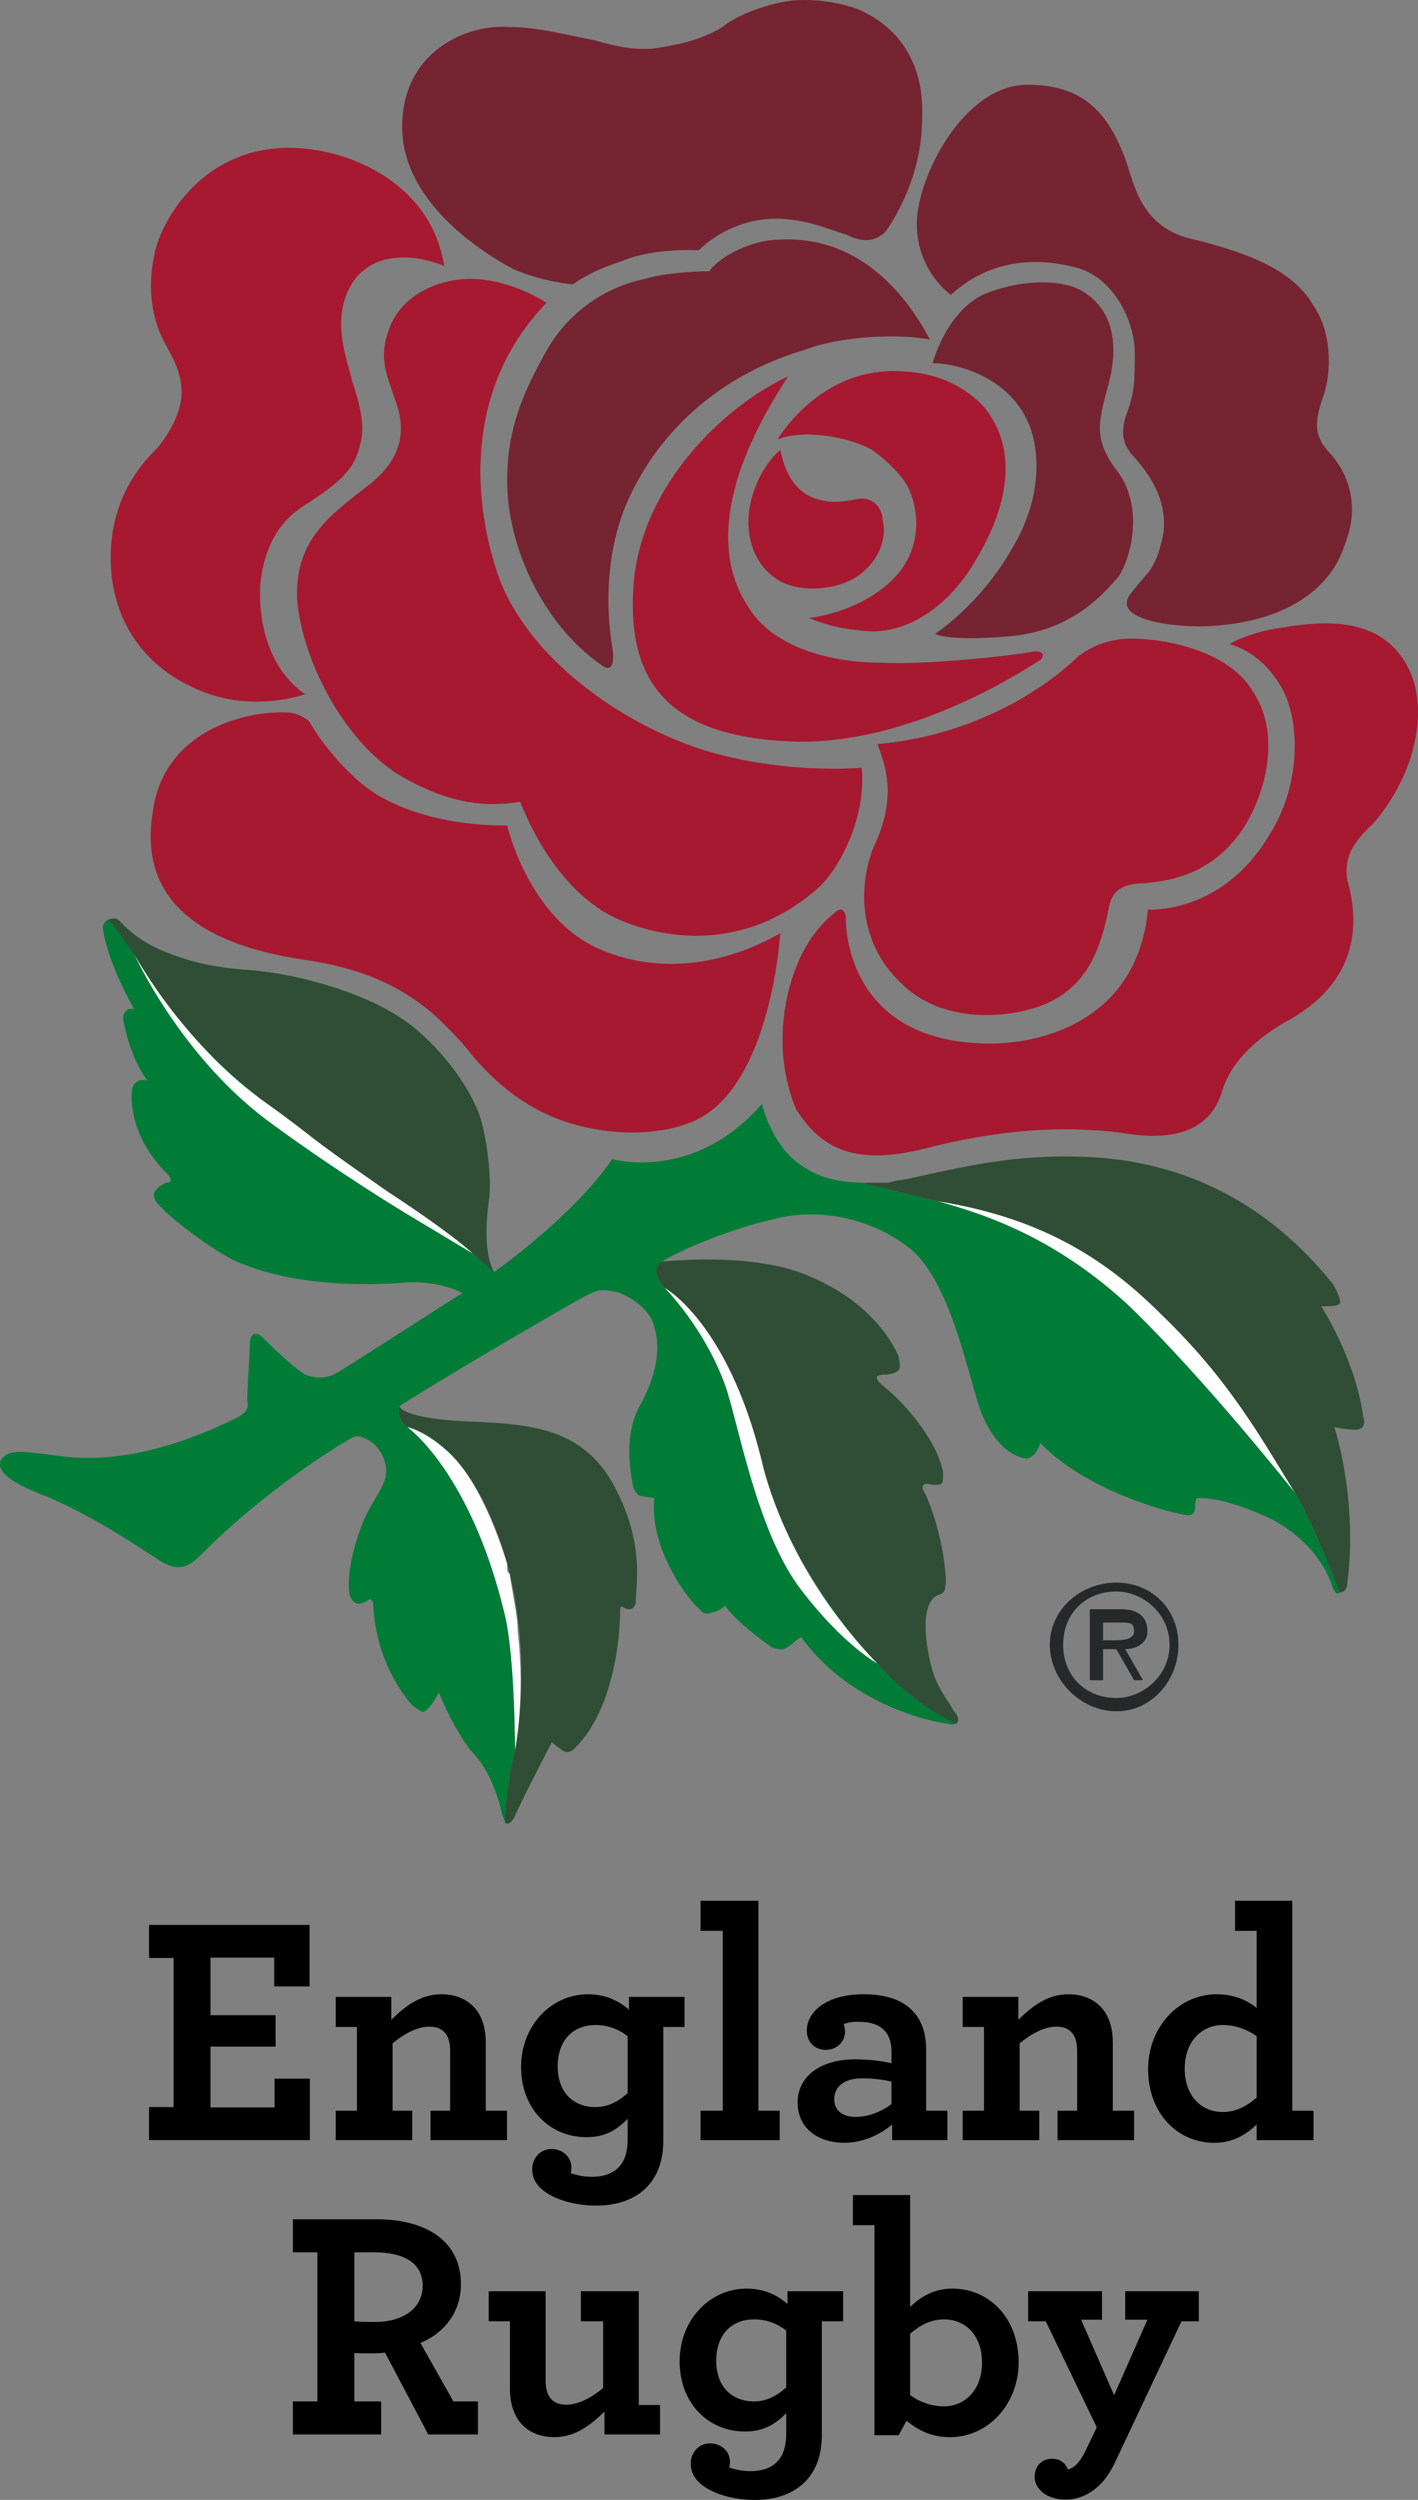 <?xml version="1.0" encoding="UTF-8" standalone="no"?>
<svg
   xmlns:dc="http://purl.org/dc/elements/1.1/"
   xmlns:cc="http://creativecommons.org/ns#"
   xmlns:rdf="http://www.w3.org/1999/02/22-rdf-syntax-ns#"
   xmlns:svg="http://www.w3.org/2000/svg"
   xmlns="http://www.w3.org/2000/svg"
   xmlns:sodipodi="http://sodipodi.sourceforge.net/DTD/sodipodi-0.dtd"
   xmlns:inkscape="http://www.inkscape.org/namespaces/inkscape"
   inkscape:version="1.0 (4035a4fb49, 2020-05-01)"
   sodipodi:docname="Logo Rugby Football Union.svg"
   id="svg903"
   version="1.1"
   viewBox="0 0 214.07 377.265"
   style="clip-rule:evenodd;fill-rule:evenodd;image-rendering:optimizeQuality;shape-rendering:geometricPrecision;text-rendering:geometricPrecision"
   height="377.266"
   width="214.07"
   xml:space="preserve"><rect x="0" y="0" width="214.07" height="377.265" fill="#808080" stroke="none"/><sodipodi:namedview
   inkscape:current-layer="svg903"
   inkscape:window-maximized="0"
   inkscape:window-y="0"
   inkscape:window-x="160"
   inkscape:cy="188.43759"
   inkscape:cx="107.22264"
   inkscape:zoom="2.0025"
   fit-margin-bottom="0"
   fit-margin-right="0"
   fit-margin-left="0"
   fit-margin-top="0"
   showgrid="false"
   id="namedview905"
   inkscape:window-height="1030"
   inkscape:window-width="1635"
   inkscape:pageshadow="2"
   inkscape:pageopacity="0"
   guidetolerance="10"
   gridtolerance="10"
   objecttolerance="10"
   borderopacity="1"
   bordercolor="#666666"
   pagecolor="#ffffff" />
 <defs
   id="defs873">
  <style
   id="style871"
   type="text/css">
   <![CDATA[
    .fil2 {fill:#017C37}
    .fil1 {fill:#25292A}
    .fil6 {fill:#304E35}
    .fil4 {fill:#762432}
    .fil5 {fill:#A71931}
    .fil3 {fill:white}
    .fil0 {fill:black;fill-rule:nonzero}
   ]]>
  </style>
 </defs>
 <g
   transform="translate(-12.777,-11.562)"
   id="Capa_x0020_1">
  <g
   id="_196079024">
   <path
   d="m 35.278,334.53 h 24.282 v -9.279 h -5.33 v 4.343 h -9.673 v -9.18 h 9.821 v -4.737 h -9.821 v -8.686 h 9.624 v 4.343 h 5.33 v -9.279 h -24.233 v 4.984 h 3.702 v 22.506 h -3.702 v 4.984 z m 36.571,-21.616 h -8.391 v 4.54 h 3.209 v 12.634 h -3.209 v 4.442 h 11.549 v -4.442 h -2.961 v -10.167 c 1.728,-1.43 3.702,-2.517 5.577,-2.517 1.283,0 2.172,0.494 2.666,1.431 0.295,0.543 0.443,1.332 0.443,2.22 v 9.032 h -2.961 v 4.442 h 11.549 v -4.442 h -3.208 v -10.364 c 0,-1.776 -0.394,-3.256 -1.135,-4.441 -1.135,-1.728 -3.011,-2.764 -5.576,-2.764 -3.159,0 -5.479,1.826 -7.552,3.849 v -3.455 z m 41.062,4.54 h 3.208 v -4.54 h -8.389 v 1.924 c -1.431,-1.233 -3.405,-2.318 -6.17,-2.318 -5.626,0 -10.117,4.787 -10.117,10.956 0,6.416 4.393,10.611 9.872,10.611 2.862,0 4.59,-1.135 6.217,-2.764 v 3.109 c 0,1.637 -0.345,2.871 -0.986,3.759 -0.938,1.283 -2.467,1.876 -4.393,1.876 -1.284,0 -2.32,-0.247 -3.208,-0.543 0.05,-0.197 0.098,-0.592 0.098,-0.839 0,-1.629 -1.332,-2.813 -3.011,-2.813 -1.776,0 -2.911,1.481 -2.911,3.011 0,1.037 0.346,1.975 1.185,2.813 1.53,1.53 4.737,2.714 8.489,2.714 3.504,0 6.318,-1.135 8.094,-3.306 1.332,-1.63 2.023,-3.85 2.023,-6.515 v -17.134 z m -10.216,-0.296 c 1.925,0 3.554,0.691 4.837,1.678 v 8.588 c -1.381,1.283 -3.011,2.122 -4.837,2.122 -3.306,0 -5.725,-2.172 -5.725,-6.12 0,-4.096 2.419,-6.268 5.725,-6.268 z m 15.843,17.373 h 11.943 v -4.442 h -3.208 v -31.684 h -8.735 v 4.54 h 3.356 v 27.144 h -3.356 v 4.442 z m 21.666,0.403 c 2.911,0 5.528,-1.291 7.256,-2.772 V 334.53 h 8.34 v -4.442 h -3.208 v -9.229 c 0,-2.171 -0.542,-4.046 -1.678,-5.428 -1.53,-1.876 -4.046,-2.911 -7.748,-2.911 -5.872,0 -8.588,2.812 -8.588,5.478 0,1.776 1.234,2.911 2.863,2.911 1.629,0 2.911,-1.185 2.911,-2.813 0,-0.296 -0.098,-0.789 -0.197,-1.085 0.494,-0.197 1.185,-0.345 2.122,-0.345 1.925,0 3.356,0.444 4.245,1.579 0.542,0.691 0.839,1.677 0.839,2.961 v 1.727 c -1.185,-0.296 -3.257,-0.592 -5.479,-0.592 -5.132,0 -8.686,2.467 -8.686,6.515 0,4.046 3.307,6.078 7.009,6.078 z m 1.727,-3.907 c -1.924,0 -3.207,-0.938 -3.207,-2.665 0,-1.975 1.579,-3.158 4.194,-3.158 1.678,0 3.208,0.197 4.442,0.493 v 3.406 c -1.629,1.183 -3.504,1.924 -5.43,1.924 z m 24.579,-18.112 h -8.391 v 4.54 h 3.208 v 12.634 h -3.208 v 4.442 h 11.549 v -4.442 h -2.961 v -10.167 c 1.728,-1.43 3.702,-2.517 5.577,-2.517 1.283,0 2.171,0.494 2.665,1.431 0.296,0.543 0.444,1.332 0.444,2.22 v 9.032 h -2.961 v 4.442 h 11.549 v -4.442 h -3.208 v -10.364 c 0,-1.776 -0.396,-3.256 -1.135,-4.441 -1.135,-1.728 -3.011,-2.764 -5.577,-2.764 -3.158,0 -5.478,1.826 -7.551,3.849 v -3.455 z m 29.613,22.019 c 2.764,0 4.787,-1.241 6.366,-2.772 v 2.369 h 8.587 v -4.442 h -3.207 v -31.684 h -8.637 v 4.54 h 3.257 v 11.648 c -1.234,-1.037 -3.257,-2.073 -6.021,-2.073 -5.824,0 -10.364,5.034 -10.364,11.301 0,6.515 4.293,11.113 10.019,11.113 z m 1.233,-4.648 c -3.158,0 -5.725,-2.368 -5.725,-6.514 0,-4.293 2.714,-6.614 5.725,-6.614 2.023,0 3.702,0.691 5.133,1.678 v 9.279 c -1.481,1.283 -3.11,2.171 -5.133,2.171 z m -140.361,48.664 h 13.325 V 373.964 H 66.272 v -7.305 c 0.692,0.05 1.63,0.05 2.666,0.05 0.641,0 1.283,-0.05 1.974,-0.098 l 6.515,12.339 h 7.502 v -4.985 h -3.702 l -4.985,-8.835 c 3.554,-1.43 6.12,-4.638 6.12,-8.833 0,-6.614 -5.33,-9.822 -12.783,-9.822 h -12.585 v 4.985 h 3.702 v 22.505 h -3.702 v 4.985 z m 12.437,-16.978 c -1.776,0 -2.567,-0.05 -3.159,-0.099 v -10.413 h 3.011 c 4.492,0 7.305,1.629 7.305,5.034 0,3.405 -2.961,5.478 -7.156,5.478 z m 27.045,17.381 c 3.159,0 5.478,-1.835 7.552,-3.859 v 3.456 h 8.389 v -4.443 h -3.208 v -17.174 h -8.735 v 4.54 h 3.356 v 10.069 c -1.727,1.43 -3.702,2.517 -5.576,2.517 -1.284,0 -2.172,-0.494 -2.666,-1.431 -0.296,-0.593 -0.444,-1.283 -0.444,-2.22 v -13.474 h -8.588 v 4.54 h 3.208 v 10.266 c 0,1.727 0.396,3.208 1.087,4.343 1.085,1.776 3.011,2.871 5.626,2.871 z m 40.371,-17.48 h 3.208 v -4.54 h -8.389 v 1.925 c -1.431,-1.234 -3.405,-2.32 -6.169,-2.32 -5.627,0 -10.118,4.787 -10.118,10.956 0,6.416 4.393,10.611 9.872,10.611 2.862,0 4.59,-1.135 6.217,-2.764 v 3.11 c 0,1.637 -0.345,2.87 -0.986,3.758 -0.938,1.284 -2.467,1.876 -4.393,1.876 -1.284,0 -2.32,-0.246 -3.208,-0.542 0.05,-0.198 0.098,-0.593 0.098,-0.84 0,-1.629 -1.332,-2.812 -3.011,-2.812 -1.776,0 -2.911,1.48 -2.911,3.011 0,1.036 0.346,1.974 1.185,2.812 1.53,1.531 4.737,2.715 8.489,2.715 3.504,0 6.318,-1.136 8.094,-3.307 1.332,-1.629 2.023,-3.85 2.023,-6.515 v -17.134 z m -10.216,-0.295 c 1.925,0 3.554,0.691 4.837,1.677 v 8.588 c -1.381,1.284 -3.009,2.122 -4.837,2.122 -3.306,0 -5.725,-2.172 -5.725,-6.12 0,-4.096 2.419,-6.267 5.725,-6.267 z m 29.563,17.776 c 5.824,0 10.364,-5.043 10.364,-11.31 0,-6.515 -4.293,-11.105 -10.018,-11.105 -2.764,0 -4.788,1.233 -6.367,2.764 v -16.879 h -8.636 v 4.54 h 3.257 v 31.694 h 3.652 l 1.185,-2.18 c 1.826,1.481 3.8,2.477 6.563,2.477 z m -0.888,-4.648 c -2.023,0 -3.702,-0.691 -5.133,-1.678 v -9.279 c 1.481,-1.283 3.11,-2.171 5.133,-2.171 3.158,0 5.725,2.368 5.725,6.515 0,4.293 -2.714,6.613 -5.725,6.613 z m 24.035,11.261 c 0.641,-0.741 1.183,-1.629 1.678,-2.616 l 10.116,-21.477 h 2.616 v -4.54 h -11.105 v 4.294 h 3.357 l -5.034,11.4 -4.985,-11.4 h 3.159 v -4.294 h -11.154 v 4.54 h 2.666 l 7.698,15.991 -1.629,3.413 c -0.345,0.691 -0.641,1.234 -0.987,1.678 -0.592,0.789 -1.183,1.135 -1.727,1.284 -0.346,-0.84 -1.087,-1.63 -2.369,-1.63 -1.431,0 -2.665,0.938 -2.665,2.764 0,1.728 1.776,3.406 4.639,3.406 2.171,0 4.144,-0.987 5.725,-2.813 z"
   class="fil0"
   id="_194815824" />
   <path
   d="m 171.267,259.77 c 0,-5.356 4.687,-9.373 10.042,-9.373 5.356,0 9.374,4.017 9.374,9.373 0,5.357 -4.017,10.043 -9.374,10.043 -5.356,0 -10.042,-4.685 -10.042,-10.043 z m 2.008,0 c 0,4.688 3.347,8.035 8.034,8.035 4.018,0 8.035,-3.347 8.035,-8.035 0,-4.687 -4.017,-8.034 -8.035,-8.034 -4.687,0 -8.034,3.347 -8.034,8.034 z m 10.716,5.357 -2.679,-4.687 h -2.008 v 4.687 h -2.009 v -10.716 h 4.687 c 2.008,0 4.017,0.67 4.017,3.347 0,2.008 -2.009,2.678 -3.347,2.678 l 2.679,4.688 h -1.339 v 0.004 0 z m -4.687,-6.027 h 1.338 c 1.339,0 3.347,0 3.347,-1.338 0,-1.339 -0.67,-1.339 -2.008,-1.339 h -2.678 z"
   class="fil1"
   id="_196086920" />
   <path
   d="m 88.949,286.384 c 0.396,0.397 0.793,0.397 1.585,-0.793 -0.398,0.793 -0.793,1.189 -1.189,1.189 0,0 -0.396,0 -0.396,-0.397 v 0 0 z m -0.397,-1.189 c -0.793,-3.171 -1.982,-6.741 -4.757,-9.515 -2.378,-3.17 -4.361,-7.532 -4.756,-8.721 0,0 -0.793,1.586 -1.586,2.379 -0.794,0.793 -0.794,0.793 -2.378,-0.397 -1.189,-1.189 -5.55,-6.741 -5.946,-15.064 0,-0.793 -0.397,-1.189 -0.793,-0.793 -0.794,0.397 -1.982,1.189 -2.776,-0.793 -0.397,-1.982 0,-6.345 2.379,-11.893 1.982,-3.964 3.964,-5.55 2.774,-8.722 0,0 -0.793,-2.379 -3.171,-3.17 0,0 -0.795,-0.397 -1.586,0 -2.774,1.584 -13.083,7.929 -22.595,17.44 -1.586,1.586 -3.172,3.172 -6.345,1.189 -4.361,-2.773 -9.514,-6.343 -16.649,-9.514 -6.345,-2.379 -7.929,-3.964 -7.534,-5.55 0.795,-1.586 2.774,-1.586 5.55,-1.187 2.774,0 12.288,3.566 30.523,-5.55 0.397,-0.397 1.586,-0.793 1.189,-2.379 0,-1.585 0.397,-7.137 0.397,-8.722 0,-1.189 0.793,-1.981 1.982,-0.791 1.188,1.187 3.964,3.961 6.343,5.548 1.188,0.397 2.378,0.793 4.361,0 1.585,-0.793 18.631,-11.893 19.424,-12.288 0,0 -3.568,-1.982 -8.721,-1.586 -4.757,0.397 -16.253,0.793 -25.372,-3.171 -3.568,-1.586 -10.306,-6.739 -11.893,-8.721 -0.793,-0.793 -1.189,-1.982 1.189,-3.171 0.793,0 1.189,-0.397 0,-1.586 -0.793,-0.793 -5.153,-5.153 -5.153,-11.496 0,-0.793 0,-2.774 2.378,-2.379 0,0 -2.378,-2.774 -3.567,-8.72 -0.397,-1.189 0.397,-2.379 1.585,-1.982 0,0 -3.964,-6.741 -4.756,-12.288 0,-1.189 1.586,-1.982 2.776,-0.793 1.188,1.188 3.171,3.171 7.531,4.756 3.172,1.189 6.343,1.982 11.497,2.379 6.738,0.396 17.046,3.171 22.991,7.137 3.964,2.378 10.306,9.117 12.288,15.459 1.189,4.358 1.586,9.514 1.189,12.288 -0.397,2.774 -0.793,7.929 0.793,10.703 0,0 11.893,-8.323 17.838,-17.046 0,0 12.288,3.568 22.596,-8.324 0,0 1.585,6.739 6.345,9.515 2.378,1.585 5.153,2.378 9.514,2.378 0,0 -0.397,0 -0.793,0 0,0 9.515,2.379 11.498,2.776 5.548,1.585 17.043,4.756 28.937,15.856 11.497,11.1 24.974,28.146 24.974,28.146 3.171,5.55 6.741,15.063 6.741,15.063 -0.397,0.397 -0.793,0 -1.189,-1.189 -0.793,-2.378 -3.172,-6.741 -9.119,-9.909 -5.944,-2.776 -9.117,-3.171 -11.099,-3.171 0,0 -0.397,0 -0.397,1.189 0,1.585 -0.793,1.585 -2.379,1.188 -3.961,-0.793 -15.063,-4.361 -21.009,-10.704 0,0 -0.396,1.982 -1.982,2.379 0,0 -4.361,0 -7.136,-7.532 -1.982,-5.946 -4.757,-20.219 -11.1,-24.579 -5.153,-3.963 -13.082,-5.944 -20.218,-3.963 -5.549,1.189 -13.478,4.358 -16.65,6.343 0,0 3.172,-0.397 7.135,-0.397 -3.964,0 -7.135,0.397 -7.135,0.397 -1.585,0.793 -0.793,2.776 0.397,3.964 0,0 5.946,5.947 9.119,14.667 1.982,5.55 4.756,22.201 11.496,30.92 6.345,8.324 11.496,11.1 11.496,11.1 5.946,6.741 11.893,9.118 11.893,9.118 0.397,-0.396 0.397,-0.793 0,-1.585 0.397,1.189 0,1.982 -1.189,1.585 -3.169,-0.396 -15.063,-3.171 -22.199,-13.083 0,0 -0.793,0.398 -1.586,1.189 -1.189,0.793 -1.189,0.793 -2.774,0.398 -1.189,-0.795 -5.548,-3.964 -7.135,-6.345 0,0 -0.397,0.397 -1.189,0.793 -1.189,0.397 -1.982,0.793 -2.776,-0.396 -1.188,-0.793 -7.531,-8.721 -6.738,-16.65 0,0 -0.793,0 -2.379,-0.397 0,0 -0.397,-0.396 -0.793,-1.188 -0.397,-2.379 -1.586,-7.929 1.189,-12.685 2.774,-5.154 2.774,-9.119 1.982,-11.497 -0.397,-2.378 -3.172,-4.361 -5.154,-5.153 -2.774,-0.793 -3.567,-0.397 -5.153,0.397 -1.585,0.794 -19.424,11.099 -28.145,16.649 -0.397,2.379 1.189,3.172 1.189,3.172 0,0 9.514,6.739 14.668,28.145 1.586,6.343 1.586,20.614 1.586,20.614 -1.189,4.361 -1.586,10.704 -1.586,10.704 0.002,-0.394 -0.394,-0.79 -0.394,-1.187 v 0 0 z m 9.515,-9.513 h 0.397 -0.397 z m 1.189,0 c 0,0 -0.398,0 -0.795,0 0.397,0 0.795,0 0.795,0 z m -3.172,-1.192 c 0,0 0.396,0 0.396,0.398 0,-0.398 -0.396,-0.398 -0.396,-0.398 z m 61.049,-4.358 v 0 0 z m 0,-0.397 c 0,0.397 0,0.397 0,0.397 0,0 0,0 0,-0.397 z m 0,0 v 0 0 z m -0.397,0 c -0.793,-1.586 -2.773,-3.568 -3.566,-7.534 -0.397,-2.379 -0.793,-3.961 -0.397,-5.548 -0.397,1.586 0,3.169 0.397,5.548 0.79,3.966 2.773,5.949 3.566,7.534 v 0 0 z m -26.956,-31.316 c 5.153,13.873 15.461,24.181 15.461,24.181 0,0 -10.307,-9.911 -15.461,-24.181 z m -40.038,10.701 c -0.397,-0.397 -0.397,-0.397 -0.397,-0.793 0.793,3.171 1.585,6.345 1.585,9.515 0,-2.774 -0.793,-5.55 -1.188,-8.722 z m 17.838,5.154 c 0,0 0,0 0.398,0 -0.398,0 -0.398,0 -0.398,0 z m -1.189,-0.396 c 0.398,0 0.398,0 0.398,0 0,0 0.001,0 -0.398,0 z m 49.159,-4.362 c -0.397,-5.947 -2.379,-11.1 -3.171,-12.685 -0.793,-0.793 -0.397,-1.189 0,-1.189 -0.397,0 -0.793,0.397 0,1.189 0.79,1.587 2.774,6.738 3.171,12.685 0,0.396 0,0.793 0,0.793 0,0 0,-0.397 0,-0.793 z m -1.984,-13.874 c 0.397,0 0.793,0 0.793,0 0,0 -0.397,0 -0.793,0 z m -0.793,0 c 0.396,0 0.396,0 0.396,0 0,0 0,0 -0.396,0 z m -78.49,-8.72 c 0,0 3.567,0.397 7.533,5.152 -3.966,-4.361 -7.533,-5.152 -7.533,-5.152 z m 38.848,-21.011 c 0,0 9.515,5.153 14.667,26.163 -5.152,-21.009 -14.667,-26.163 -14.667,-26.163 z m 35.282,10.306 c -1.189,-2.773 -4.756,-8.324 -13.082,-11.893 -0.397,-0.397 -1.189,-0.793 -1.982,-1.189 0.793,0.397 1.586,0.793 1.982,1.189 8.324,3.568 11.893,9.119 13.082,11.893 0,0.793 0.397,1.189 0.397,1.586 -0.001,-0.397 -0.397,-0.794 -0.397,-1.586 z m 63.823,-7.532 c 0.793,0 1.189,0 1.586,0 -0.397,0 -0.794,0 -1.586,0 z m -91.968,-7.135 c 0.793,0 1.188,0 1.981,0 -0.793,0 -1.188,0 -1.981,0 z m 23.784,-11.497 v 0 z m 0.794,0 v 0 0 z m 1.585,0 c -0.397,0 -0.793,0 -1.189,0 0.397,0 0.793,0 1.189,0 z"
   class="fil2"
   id="_196087736" />
   <path
   d="m 183.298,208.687 c -11.895,-11.099 -23.391,-14.271 -28.938,-15.856 14.667,2.379 24.578,7.928 33.694,17.046 10.309,9.911 15.066,18.631 20.219,26.956 -0.002,0 -13.48,-17.046 -24.976,-28.146 z"
   class="fil3"
   id="_196086512" />
   <path
   d="m 88.949,255.069 c -5.154,-21.409 -14.669,-28.146 -14.669,-28.146 0,0 3.567,0.791 7.534,5.152 2.378,2.774 5.153,7.93 7.531,15.459 0,0.397 0,0.397 0,0.793 0,0.396 0,0.397 0.397,0.793 0.397,3.172 1.189,5.946 1.189,8.724 1.189,9.909 -0.397,17.836 -0.397,17.836 0,0 0,-14.27 -1.585,-20.61 v 0 z"
   class="fil3"
   id="_196087616" />
   <path
   d="m 33.053,155.567 c 0,0 7.135,13.081 19.028,21.802 11.893,8.324 3.171,2.776 19.029,13.874 10.307,6.741 13.082,9.514 13.082,9.514 l -9.909,-5.944 c 0,0 -9.911,-5.946 -20.217,-13.478 -13.877,-9.911 -21.012,-25.768 -21.012,-25.768 v 0 z"
   class="fil3"
   id="_194825568" />
   <path
   d="m 133.744,251.5 c -6.739,-8.72 -9.515,-25.37 -11.497,-30.92 -3.171,-8.72 -9.118,-14.667 -9.118,-14.667 0,0 9.515,5.154 14.667,26.164 0.396,1.981 1.188,3.964 1.981,6.344 5.154,14.271 15.461,24.182 15.461,24.182 0,0 -5.151,-2.78 -11.493,-11.102 v 0 z"
   class="fil3"
   id="_196085480" />
   <path
   d="m 142.069,12.855 c 6.741,2.776 10.309,8.721 9.912,16.65 0,8.72 -4.361,15.459 -5.55,17.046 -1.585,1.585 -3.567,1.585 -5.943,0.396 -2.776,-0.793 -5.947,-2.378 -10.706,-2.378 -4.361,0 -8.721,1.982 -11.496,4.756 0,0 -6.739,-0.397 -11.496,1.587 -4.757,1.586 -6.345,2.776 -7.532,3.568 0,0 -4.756,-0.397 -9.119,-2.379 -5.153,-2.776 -16.649,-10.306 -16.649,-21.406 0,-11.496 9.909,-15.459 15.856,-15.063 4.757,0 8.721,1.188 13.082,1.981 3.964,1.189 7.135,1.586 9.514,1.189 2.776,-0.398 6.739,-1.189 9.911,-3.171 2.379,-1.982 7.135,-3.568 10.306,-3.964 3.963,-0.398 7.53,0.394 9.909,1.187 v 0 z"
   class="fil4"
   id="_196085144" />
   <path
   d="m 167.837,24.351 c 8.324,0 12.288,3.965 15.064,11.893 1.189,3.568 2.379,9.911 10.306,11.497 9.514,2.378 15.064,5.153 17.838,9.909 2.776,3.964 2.776,9.911 1.586,13.478 -1.189,3.568 -1.982,5.946 1.189,9.119 2.379,2.774 4.358,7.532 1.982,13.478 -1.982,6.343 -8.327,11.496 -19.822,12.288 -5.55,0.397 -13.478,-0.793 -13.082,-3.568 0,-0.793 0.793,-1.585 2.774,-3.964 1.586,-1.586 2.376,-4.361 2.776,-6.739 0.394,-3.964 -1.189,-7.532 -4.361,-11.099 -1.586,-1.586 -2.379,-3.568 -1.189,-6.739 1.189,-3.171 1.189,-5.153 1.189,-9.117 0,-4.757 -3.171,-11.1 -8.327,-12.685 -6.739,-1.982 -13.874,-1.189 -19.424,3.964 0,0 -5.153,-3.568 -5.153,-10.703 0,-7.136 7.139,-21.011 16.654,-21.011 v 0 z"
   class="fil4"
   id="_196084808" />
   <path
   d="m 205.892,114.736 c 3.171,4.756 3.568,15.064 -1.585,22.991 -7.136,11.893 -18.234,11.1 -18.234,11.1 -1.585,16.649 -15.856,20.218 -23.786,20.218 -21.012,0 -21.802,-16.649 -21.802,-18.631 0,-1.587 -0.795,-1.983 -1.586,-1.189 -5.153,3.965 -7.534,11.1 -7.93,17.442 -0.397,5.946 1.189,10.306 1.982,12.288 3.568,5.548 8.324,8.721 19.426,5.944 10.703,-2.776 20.614,-3.566 29.731,-2.379 9.118,1.587 13.478,-1.187 15.064,-5.944 1.189,-4.361 4.756,-7.928 9.514,-10.703 12.685,-6.739 10.706,-17.046 9.516,-21.406 -0.793,-4.361 1.98,-6.738 3.961,-8.72 7.137,-8.324 8.724,-19.424 3.965,-25.372 -4.757,-6.343 -13.874,-4.756 -18.632,-3.964 -2.774,0.396 -5.944,1.585 -7.135,2.378 0,10e-4 4.359,0.794 7.532,5.947 v 0 z"
   class="fil5"
   id="_196084448" />
   <path
   d="m 130.573,152.394 c -0.397,5.55 -2.776,22.596 -11.893,27.751 -3.964,2.376 -12.687,3.566 -21.409,0.397 -8.323,-3.172 -12.685,-9.118 -14.666,-11.497 -4.362,-4.756 -9.911,-10.703 -24.182,-12.685 -13.081,-1.981 -24.976,-7.533 -22.595,-22.2 1.586,-12.288 13.874,-15.461 20.614,-15.064 0.793,0 2.774,0.795 3.171,1.586 1.585,2.774 5.55,7.929 9.909,10.703 5.947,3.568 13.082,4.756 19.822,4.756 0,0 3.172,13.874 13.874,18.632 9.117,3.963 19.026,2.378 27.352,-2.38 v 0 z"
   class="fil5"
   id="_196084112" />
   <path
   d="m 56.444,33.867 c 8.72,0 21.405,5.153 23.388,17.838 0,0 -8.721,-3.964 -13.478,1.982 -3.965,5.55 -1.189,11.893 -0.397,15.459 1.189,3.568 1.982,6.739 1.189,9.515 -0.793,3.567 -2.776,5.55 -8.324,9.118 -5.153,3.172 -6.343,8.324 -6.741,11.893 -0.397,6.343 1.585,13.082 6.741,16.65 0,0 -7.532,2.774 -15.461,-0.397 -9.117,-3.568 -13.874,-11.099 -13.874,-20.219 0,-9.514 5.154,-14.667 7.136,-16.649 1.585,-1.982 3.567,-5.153 3.567,-8.324 0,-3.171 -1.586,-5.55 -2.379,-7.137 -1.585,-2.774 -3.171,-7.532 -1.585,-14.27 1.187,-4.757 7.135,-15.458 20.217,-15.458 v 0 z"
   class="fil5"
   id="_196083776" />
   <path
   d="m 71.506,61.219 c -1.585,4.362 -0.397,6.739 0.793,10.307 1.189,3.171 2.379,7.928 -3.171,12.685 -5.946,4.756 -11.893,8.324 -11.496,17.838 0.793,9.514 7.532,22.2 16.252,26.957 7.135,3.964 12.288,4.361 17.442,3.567 0,0 4.756,13.48 15.063,17.841 7.534,3.172 19.028,4.361 29.336,-4.361 3.568,-2.774 7.929,-11.099 7.136,-18.631 0,0 -12.685,1.189 -25.37,-3.171 -12.289,-4.362 -24.977,-13.877 -29.335,-25.372 -3.964,-11.1 -5.55,-28.543 7.135,-41.623 0,0 -4.756,-3.171 -10.306,-3.567 -5.154,-0.398 -11.497,1.98 -13.479,7.53 v 0 z"
   class="fil5"
   id="_196083440" />
   <path
   d="m 153.168,62.804 c -3.567,-6.738 -10.704,-15.856 -22.994,-15.065 -3.567,0 -8.72,2.379 -10.306,4.756 0,0 -5.946,0 -9.911,1.189 -5.55,1.189 -11.496,4.756 -15.063,11.496 -3.965,7.135 -5.55,12.288 -5.55,19.03 0,9.514 5.153,21.406 14.27,27.749 1.586,1.189 1.982,-0.397 1.586,-2.776 -0.398,-2.378 -1.982,-13.082 2.776,-22.991 5.548,-11.496 15.459,-18.631 26.163,-21.803 6.344,-2.378 15.065,-2.378 19.029,-1.585 v 0 z"
   class="fil4"
   id="_196083104" />
   <path
   d="m 131.763,68.354 c -9.515,4.362 -22.596,16.65 -23.388,32.111 -0.793,13.874 5.153,22.2 23.784,22.992 18.631,0.793 36.868,-11.893 37.661,-12.288 0.791,-0.795 0.397,-1.586 -1.586,-1.189 -1.981,0.397 -15.063,1.982 -22.597,1.585 -7.532,0 -16.253,-2.378 -19.82,-8.323 -4.361,-6.345 -5.549,-17.445 5.947,-34.887 v 0 z"
   class="fil5"
   id="_196082768" />
   <path
   d="m 161.096,72.716 c 5.153,5.946 4.361,14.271 -0.793,22.991 -5.151,9.117 -12.288,11.496 -16.649,11.099 -4.755,-0.397 -6.739,-1.189 -8.721,-1.982 0,0 8.324,-0.793 13.478,-6.738 3.568,-4.362 3.171,-9.911 1.189,-13.478 -1.586,-2.379 -3.568,-3.965 -5.153,-5.154 -3.568,-1.982 -10.307,-3.171 -14.271,-1.585 0,0 5.946,-10.307 17.441,-10.307 5.55,0 9.912,1.585 13.479,5.154 v 0 z"
   class="fil5"
   id="_196082432" />
   <path
   d="m 130.573,79.454 c -2.776,2.378 -4.361,6.345 -4.755,9.515 -0.398,4.361 1.189,8.324 4.755,10.307 3.567,1.981 9.912,1.188 12.685,-1.586 3.171,-2.776 3.171,-6.343 2.774,-7.532 0,-1.982 -1.585,-3.964 -4.358,-3.171 -1.984,0.397 -3.964,0.397 -5.153,0 -1.589,-0.398 -4.759,-1.586 -5.948,-7.533 v 0 z"
   class="fil5"
   id="_196082096" />
   <path
   d="m 175.763,55.273 c 5.153,2.774 5.946,8.323 4.361,14.27 -1.586,5.946 -2.379,8.324 1.586,13.478 3.567,5.153 1.982,12.288 0,15.461 -2.379,2.774 -7.137,8.324 -16.65,9.117 -9.511,0.794 -11.099,-0.397 -11.099,-0.397 0,0 6.739,-4.361 11.496,-12.686 3.172,-5.154 4.757,-11.497 3.172,-17.442 -2.379,-8.324 -11.102,-10.703 -15.064,-10.703 0,0 1.982,-7.532 7.532,-10.306 5.55,-2.375 11.495,-2.375 14.666,-0.79 v 0 z"
   class="fil4"
   id="_196081760" />
   <path
   d="m 145.24,123.852 c 1.189,3.172 2.774,7.533 0,14.272 -2.776,5.55 -3.566,15.063 3.567,21.802 6.741,6.739 17.838,5.153 22.596,2.776 5.55,-2.776 7.534,-7.929 8.722,-13.877 0.397,-2.776 1.982,-3.964 5.55,-3.964 3.567,-0.397 10.307,-1.189 15.064,-8.721 3.566,-5.946 5.151,-14.271 1.189,-20.217 -3.964,-6.741 -15.064,-8.324 -19.822,-7.929 -2.776,0.397 -4.756,1.189 -6.741,2.776 -1.584,1.587 -12.287,11.498 -30.125,13.082 v 0 z"
   class="fil5"
   id="_196081424" />
   <g
   id="g899">
    <path
   d="m 208.271,236.832 c -5.151,-8.324 -9.911,-17.046 -20.219,-26.956 -9.117,-9.119 -19.028,-14.667 -33.694,-17.046 -1.982,-0.397 -11.498,-2.776 -11.498,-2.776 1.189,0 2.379,0 3.965,0 1.188,-0.396 2.378,-0.396 3.964,-0.793 8.721,-1.982 15.064,-3.171 22.595,-3.171 7.137,0 25.372,0.397 40.436,19.03 0.397,0.397 1.586,2.774 1.189,3.171 -0.397,0.397 -1.189,0.397 -2.776,0.397 0,0 5.154,7.929 6.343,16.649 0.398,1.189 0,1.982 -1.187,1.982 -1.188,0 -3.171,-0.397 -3.171,-0.397 0,0 3.568,10.704 1.982,23.389 0,0.793 -0.397,1.585 -1.189,1.585 0.001,0 -3.567,-9.514 -6.738,-15.065 v 0 z"
   class="fil6"
   id="_196081064" />
    <path
   d="m 88.949,286.384 c 0,0 0.396,-6.345 1.585,-10.704 0,0 2.776,-13.478 -1.189,-28.146 -5.55,-19.424 -15.065,-20.613 -15.065,-20.613 0,0 -1.586,-0.793 -1.189,-3.172 0,0 0,1.982 11.496,2.379 9.911,0.397 17.442,1.584 21.803,11.496 3.567,7.532 2.378,13.478 2.378,15.461 0,1.188 -0.793,1.585 -1.585,1.188 -0.793,-0.396 -0.793,-0.396 -0.793,0.793 0,1.586 -0.397,13.874 -6.739,20.217 -1.189,1.189 -1.586,0.793 -3.568,-0.793 0,0 -4.756,9.119 -5.55,11.101 -0.398,0.793 -0.793,1.189 -1.188,1.189 l -0.394,-0.396 v 0 z"
   class="fil6"
   id="_196080728" />
    <path
   d="m 29.089,150.412 c 0,0 1.189,-0.794 1.982,0.397 1.189,1.189 3.171,3.172 7.532,4.757 3.171,1.188 6.343,1.981 11.496,2.378 6.739,0.397 17.046,3.172 22.991,7.137 3.964,2.379 10.306,9.118 12.288,15.461 1.189,4.358 1.586,9.514 1.189,12.288 -0.397,2.774 -0.793,7.928 0.793,10.703 l -3.171,-2.776 c 0,0 -2.776,-2.772 -13.082,-9.514 -14.271,-9.909 -9.118,-6.741 -19.03,-13.874 -2.379,-1.982 -11.496,-8.72 -19.028,-21.802 -0.789,-0.794 -2.771,-4.363 -3.96,-5.156 v 0 z"
   class="fil6"
   id="_196080368" />
    <path
   d="m 145.24,262.598 c 0,0 -13.478,-13.478 -17.442,-30.523 -5.151,-21.009 -14.666,-26.163 -14.666,-26.163 -1.189,-1.189 -1.982,-3.172 -0.397,-3.965 0,0 14.272,-1.585 22.595,2.379 8.324,3.568 11.893,9.119 13.082,11.893 0.397,1.982 0.397,2.379 -1.586,2.774 -1.981,0 -2.378,0.397 -0.396,1.982 1.981,1.585 7.533,7.137 8.722,12.685 0,1.982 0,1.982 -1.586,1.982 -1.188,-0.397 -1.981,0 -1.188,1.189 0.793,1.586 2.774,6.739 3.171,12.685 0,1.982 0,2.379 -1.189,2.776 -1.189,0.396 -2.774,2.774 -1.189,9.909 0.793,3.964 2.773,5.946 3.567,7.534 0.793,0.793 0.793,1.585 0.396,1.982 0,0 -5.946,-2.378 -11.893,-9.119 v 0 z"
   class="fil6"
   id="_196080032" />
   </g>
  </g>
 </g>
</svg>

